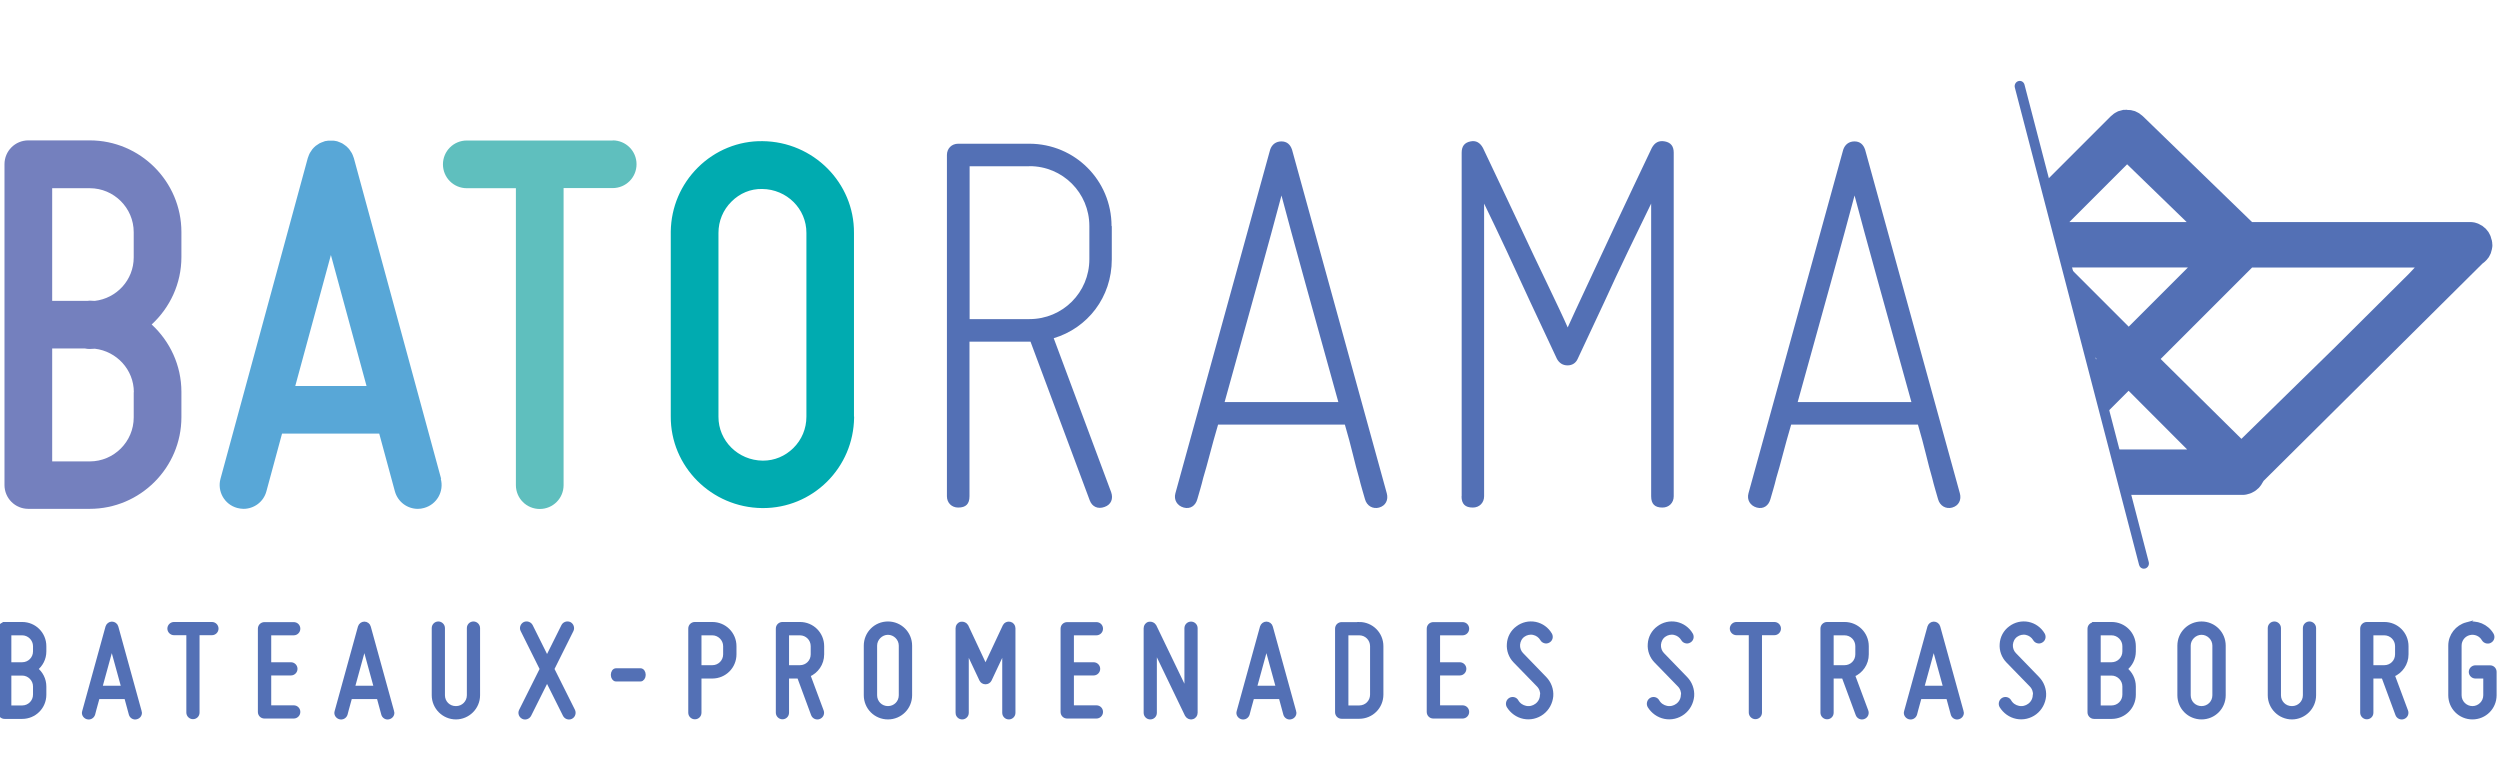 <?xml version="1.0" encoding="UTF-8"?>
<svg id="Calque_1" data-name="Calque 1" xmlns="http://www.w3.org/2000/svg" xmlns:xlink="http://www.w3.org/1999/xlink" viewBox="0 0 195 60.1">
  <defs>
    <style>
      .cls-1 {
        fill: #58a7d7;
      }

      .cls-1, .cls-2, .cls-3, .cls-4, .cls-5, .cls-6 {
        stroke-width: 0px;
      }

      .cls-2 {
        fill: #00abb0;
      }

      .cls-3 {
        fill: none;
      }

      .cls-4 {
        fill: #7480be;
      }

      .cls-7 {
        clip-path: url(#clippath);
      }

      .cls-5, .cls-8 {
        fill: #5370b5;
      }

      .cls-6 {
        fill: #5fbfbe;
      }

      .cls-8 {
        stroke: #5370b5;
        stroke-miterlimit: 10;
        stroke-width: .31px;
      }
    </style>
    <clipPath id="clippath">
      <polygon class="cls-3" points="166.67 42.01 195.53 42.01 195.53 4.89 157.09 4.89 166.67 42.01"/>
    </clipPath>
  </defs>
  <g>
    <path class="cls-5" d="M86.72,17.64v2.59c0,2.96-1.89,5.36-4.53,6.15l4.48,12.01c.18.51,0,.97-.51,1.15-.51.19-.97,0-1.16-.51l-4.62-12.38h-4.76v12.06c0,.6-.28.88-.88.88-.51,0-.88-.37-.88-.88V12.09c0-.51.37-.88.88-.88h5.54c3.56,0,6.42,2.86,6.42,6.42ZM80.3,12.97h-4.67v11.92h4.67c2.59,0,4.67-2.08,4.67-4.67v-2.59c0-2.59-2.08-4.67-4.67-4.67Z"/>
    <path class="cls-5" d="M107.58,39.59c-.51.14-.97-.14-1.11-.65-.14-.51-.32-1.06-.46-1.66-.32-1.06-.6-2.45-1.11-4.16h-9.89c-.51,1.71-.83,3.1-1.16,4.16-.14.6-.32,1.16-.46,1.66-.14.51-.55.79-1.06.65-.51-.14-.79-.6-.65-1.11l7.39-26.8c.14-.42.46-.65.88-.65s.69.23.83.65l7.39,26.8c.14.51-.09.97-.6,1.11ZM99.96,15.23c-.74,2.82-2.82,10.3-4.44,16.13h8.87c-1.62-5.82-3.7-13.31-4.44-16.13Z"/>
    <path class="cls-5" d="M114.01,38.71V11.91c0-.51.23-.79.69-.88.42-.09.74.09.97.51,1.02,2.13,1.94,4.11,2.82,5.96,1.48,3.19,3.19,6.65,3.79,8.04.6-1.34,2.26-4.85,3.74-8.04.88-1.85,1.8-3.84,2.82-5.96.23-.42.55-.6,1.02-.51.46.09.69.37.69.88v26.8c0,.51-.37.88-.88.88-.6,0-.88-.28-.88-.88V15.88c-1.06,2.17-2.5,5.13-3.65,7.67l-2.08,4.44c-.14.32-.42.51-.79.51s-.65-.18-.83-.51l-2.08-4.44c-1.16-2.54-2.54-5.5-3.6-7.67v22.83c0,.51-.37.88-.88.88-.6,0-.88-.28-.88-.88Z"/>
    <path class="cls-5" d="M152.28,39.59c-.51.14-.97-.14-1.11-.65-.14-.51-.32-1.06-.46-1.66-.32-1.06-.6-2.45-1.11-4.16h-9.89c-.51,1.71-.83,3.1-1.16,4.16-.14.6-.32,1.16-.46,1.66-.14.51-.55.79-1.06.65-.51-.14-.79-.6-.65-1.11l7.39-26.8c.14-.42.46-.65.88-.65s.69.23.83.65l7.39,26.8c.14.51-.09.97-.6,1.11ZM144.66,15.23c-.74,2.82-2.82,10.3-4.44,16.13h8.87c-1.62-5.82-3.7-13.31-4.44-16.13Z"/>
  </g>
  <path class="cls-6" d="M47.79,10.96h-11.38c-1.03,0-1.86.83-1.86,1.86s.83,1.86,1.86,1.86h3.83v23.16c0,1.03.83,1.86,1.86,1.86s1.86-.83,1.86-1.86V14.67h3.83c1.03,0,1.86-.83,1.86-1.86s-.83-1.86-1.86-1.86Z"/>
  <path class="cls-1" d="M34.41,37.35l-6.81-25.02s-.01-.03-.02-.05c-.02-.07-.05-.13-.07-.19-.02-.05-.04-.1-.07-.15-.03-.05-.06-.1-.1-.15-.03-.05-.07-.1-.1-.15-.04-.05-.08-.09-.12-.13-.04-.04-.08-.08-.13-.12-.05-.04-.1-.07-.15-.11-.05-.03-.1-.07-.15-.1-.05-.03-.1-.05-.16-.07-.06-.03-.12-.05-.18-.07-.02,0-.03-.02-.05-.02-.04-.01-.07-.01-.11-.02-.07-.01-.13-.03-.2-.03-.06,0-.12,0-.18,0s-.12,0-.18,0c-.07,0-.13.02-.2.03-.04,0-.07,0-.11.02-.02,0-.03.01-.05.02-.06.02-.13.05-.19.07-.05.02-.11.04-.16.07-.05.03-.1.06-.15.1-.05.03-.1.07-.15.1-.05.04-.09.08-.13.12-.04.04-.08.08-.12.13-.04.05-.07.1-.1.15-.03.05-.07.1-.1.15-.03.05-.05.1-.07.15-.03.06-.05.12-.07.19,0,.02-.01.03-.02.05l-6.81,25.02c-.27.99.31,2.01,1.3,2.28.16.04.33.07.49.07.82,0,1.57-.54,1.79-1.37l1.22-4.5h7.58l1.22,4.5c.23.83.97,1.37,1.79,1.37.16,0,.33-.02.49-.07.99-.27,1.57-1.29,1.3-2.28ZM23.03,30.11l2.78-10.22,2.78,10.22h-5.56Z"/>
  <path class="cls-4" d="M14.15,18.1c0-3.94-3.21-7.15-7.15-7.15H2.21c-1.03,0-1.86.83-1.86,1.86v25.02s0,0,0,0,0,0,0,0c0,1.03.83,1.86,1.86,1.86h4.79c3.94,0,7.15-3.21,7.15-7.15v-1.97c0-2.08-.9-3.95-2.32-5.26,1.42-1.31,2.32-3.18,2.32-5.26v-1.97ZM10.43,30.59v1.97c0,1.89-1.54,3.43-3.43,3.43h-2.93v-8.81h2.55c.12.03.25.04.38.04s.26-.01.4-.02c1.7.2,3.04,1.64,3.04,3.39ZM7,23.45c-.07,0-.13.01-.2.02h-2.73v-8.79h2.93c1.89,0,3.43,1.54,3.43,3.43v1.97c0,1.76-1.33,3.19-3.04,3.39-.13,0-.26-.02-.4-.02Z"/>
  <path class="cls-2" d="M66.61,32.49v-10.27h0v-4.05c.03-3.91-3.17-7.12-7.13-7.16-1.87-.03-3.69.71-5.04,2.05-1.34,1.33-2.09,3.1-2.12,4.99h0v12.31h0v2.11c-.03,3.91,3.17,7.12,7.13,7.16.02,0,.04,0,.07,0,1.87,0,3.64-.73,4.98-2.05,1.34-1.33,2.09-3.1,2.12-4.99h0v-.1h0s0,0,0,0ZM62.9,32.5c0,.93-.36,1.8-1.02,2.45-.64.63-1.47.98-2.36.98h-.03c-1.92-.02-3.46-1.55-3.45-3.43v-2.12h0v-12.21c0-.93.36-1.8,1.02-2.45.64-.64,1.48-1,2.39-.98,1.92.02,3.46,1.55,3.45,3.43v14.34Z"/>
  <g class="cls-7">
    <g>
      <polygon class="cls-5" points="166.43 8.36 166.43 8.36 166.43 8.36 166.43 8.36"/>
      <rect class="cls-5" x="137.47" y="18.55" width="0" height="0" transform="translate(76.4 143.1) rotate(-71.57)"/>
      <path class="cls-5" d="M194.4,19.09c0-.11-.01-.23-.04-.35h0s0-.03-.02-.05l-.02-.07c-.02-.09-.04-.15-.06-.21-.01-.03-.03-.05-.04-.08l-.06-.12s-.04-.07-.06-.11c-.05-.07-.11-.14-.17-.21l-.04-.05s-.03-.02-.05-.04c-.07-.06-.15-.13-.23-.19-.02-.01-.04-.02-.06-.03l-.06-.03c-.09-.05-.13-.08-.18-.1-.03-.01-.06-.02-.08-.03l-.13-.04s-.08-.03-.11-.03c-.08-.02-.17-.02-.26-.03h-.07s-17,0-17,0l-8.5-8.24s-.06-.05-.08-.07l-.12-.09s-.06-.05-.1-.08c-.03-.02-.07-.04-.11-.06l-.12-.06s-.05-.03-.08-.04c-.04-.02-.09-.03-.14-.04l-.12-.03s-.05-.02-.07-.02c-.05,0-.1-.01-.15-.01h-.12s-.02-.02-.07-.02c-.05,0-.1,0-.15.01h-.12s-.05.02-.07.02c-.05.01-.1.03-.15.04l-.11.03s-.05.01-.07.02c-.04.02-.09.04-.13.07l-.11.06s-.04.02-.06.04c-.04.02-.07.05-.1.08l-.11.09s-.04.03-.06.05l-8.24,8.24h-16.97s-.06,0-.08,0c-.09,0-.18,0-.26.03-.04,0-.07.02-.11.03l-.13.04s-.06.02-.09.03c-.05.02-.09.04-.13.07l-.11.06s-.04.02-.06.04c-.08.05-.16.12-.23.19l-.08.09c-.06.07-.12.14-.17.21-.02.04-.04.07-.06.11l-.06.12s-.03.05-.04.08c-.02.05-.04.11-.05.17l-.05.16c-.02.12-.04.23-.04.35s.01.23.04.35l.04.12c.03.1.04.16.06.21.01.03.02.05.04.07l.07.12s.04.07.06.11c.05.08.11.14.17.21l.04.05,17.75,17.76c.11.1.19.17.27.22l.19.1s.08.04.12.06c.07.02.12.04.17.05l.08.03s.05.02.08.02c.12.02.23.03.35.03h17.7c.11,0,.21,0,.32-.03l.25-.07s.07-.02.11-.04c.04-.02.08-.04.12-.06l.11-.06s.05-.02.07-.04c.08-.05.15-.12.22-.18l.06-.05c.07-.07.14-.16.21-.26.01-.02.03-.05.04-.07l.14-.23,17.07-16.95c.15-.11.24-.19.32-.28.06-.07.12-.14.17-.21.02-.03.04-.07.06-.11l.06-.12s.03-.05.04-.08c.02-.06.04-.12.05-.18l.03-.1c.04-.17.05-.28.05-.4ZM165.91,12.81l4.65,4.51h-9.15l4.51-4.51ZM170.66,20.86l-4.62,4.62-4.62-4.62h9.25ZM143.71,20.86h12.69l7.13,7.13-6.35,6.35-13.47-13.47ZM161.46,35.06l4.57-4.58,4.57,4.58h-9.15ZM187.92,21.33l-5.74,5.71-7.35,7.19-6.3-6.23,7.13-7.13h12.69l-.44.47Z"/>
      <polygon class="cls-5" points="138.44 17.31 138.44 17.31 138.44 17.31 138.44 17.31"/>
      <polygon class="cls-5" points="166.04 8.29 166.04 8.29 166.04 8.29 166.04 8.29"/>
      <polygon class="cls-5" points="165.27 8.39 165.27 8.39 165.27 8.39 165.27 8.39"/>
    </g>
  </g>
  <g>
    <path class="cls-8" d="M.36,48.67h1.37c.96,0,1.73.77,1.73,1.73v.41c0,.56-.26,1.05-.67,1.37.41.32.67.81.67,1.37v.64c0,.96-.77,1.73-1.73,1.73H.36c-.21,0-.36-.16-.36-.36v-6.51c0-.21.16-.36.36-.36ZM1.73,49.4H.73v2.41h1c.55,0,1-.44,1-1v-.41c0-.55-.46-1-1-1ZM1.73,52.54H.73v2.64h1c.55,0,1-.44,1-1v-.64c0-.55-.46-1-1-1Z"/>
    <path class="cls-8" d="M10.9,55.51c.06.19-.06.39-.26.44-.19.06-.39-.06-.44-.25,0,0-.15-.56-.36-1.33h-2.21c-.22.77-.36,1.33-.36,1.33-.06.19-.25.31-.46.25-.19-.06-.31-.25-.25-.44l1.82-6.6c.05-.16.19-.27.35-.27s.31.11.35.27l1.82,6.6ZM9.62,53.64c-.31-1.13-.67-2.45-.9-3.28-.23.83-.59,2.15-.9,3.28h1.8Z"/>
    <path class="cls-8" d="M16.53,48.67c.2,0,.36.16.36.36s-.16.36-.36.36h-1.12v6.19c0,.21-.16.36-.36.36-.19,0-.36-.16-.36-.36v-6.19h-1.12c-.19,0-.36-.16-.36-.36s.17-.36.36-.36h2.96Z"/>
    <path class="cls-8" d="M20.27,49.04c0-.21.16-.36.36-.36h2.28c.21,0,.36.16.36.36s-.16.36-.36.36h-1.91v2.41h1.69c.2,0,.36.16.36.36s-.16.36-.36.36h-1.69v2.64h1.91c.21,0,.36.16.36.36s-.16.36-.36.36h-2.28c-.21,0-.36-.16-.36-.36v-6.51Z"/>
    <path class="cls-8" d="M30.59,55.51c.06.19-.06.39-.26.44-.19.06-.39-.06-.44-.25,0,0-.15-.56-.36-1.33h-2.21c-.22.77-.36,1.33-.36,1.33-.06.19-.25.31-.46.25-.19-.06-.31-.25-.25-.44l1.82-6.6c.05-.16.19-.27.35-.27s.31.11.35.27l1.82,6.6ZM29.32,53.64c-.31-1.13-.67-2.45-.9-3.28-.23.83-.59,2.15-.9,3.28h1.8Z"/>
    <path class="cls-8" d="M35.57,55.23c.55,0,1-.44,1-1v-5.24c0-.2.16-.36.36-.36.19,0,.36.16.36.36v5.24c0,.96-.79,1.73-1.73,1.73s-1.73-.77-1.73-1.73v-5.24c0-.2.16-.36.36-.36.19,0,.36.16.36.36v5.24c0,.56.44,1,1,1Z"/>
    <path class="cls-8" d="M40.63,55.44l1.63-3.26-1.51-3.03c-.09-.17-.01-.4.17-.49.17-.08.4-.01.49.17l1.26,2.53,1.26-2.53c.09-.18.31-.25.49-.17.18.09.25.32.17.49l-1.51,3.03,1.63,3.26c.08.18.01.4-.17.49-.18.09-.4.01-.49-.17l-1.38-2.76-1.38,2.76c-.09.18-.32.26-.49.17-.18-.09-.26-.31-.17-.49Z"/>
    <path class="cls-8" d="M49.96,53h-1.91c-.14,0-.25-.16-.25-.36s.11-.36.25-.36h1.91c.14,0,.25.16.25.36s-.12.36-.25.36Z"/>
    <path class="cls-8" d="M54.19,48.67h1.37c.96,0,1.73.77,1.73,1.73v.64c0,.96-.77,1.73-1.73,1.73h-1v2.82c0,.21-.16.36-.36.36s-.36-.16-.36-.36v-6.56c0-.21.16-.36.36-.36ZM55.56,49.4h-1v2.64h1c.55,0,1-.44,1-1v-.64c0-.55-.46-1-1-1Z"/>
    <path class="cls-8" d="M63.05,52.65l1.05,2.82c.07.18-.02.4-.22.47-.18.07-.4-.02-.47-.22l-1.09-2.95h-.93v2.82c0,.21-.16.36-.36.36-.19,0-.36-.16-.36-.36v-6.56c0-.21.17-.36.36-.36h1.37c.96,0,1.73.77,1.73,1.73v.64c0,.73-.44,1.34-1.07,1.61ZM63.39,51.04v-.64c0-.55-.44-1-1-1h-1v2.64h1c.56,0,1-.44,1-1Z"/>
    <path class="cls-8" d="M67.53,54.23v-3.87c0-.96.77-1.73,1.73-1.73s1.73.77,1.73,1.73v3.87c0,.96-.77,1.73-1.73,1.73s-1.73-.77-1.73-1.73ZM68.26,50.36v3.87c0,.56.44,1,1,1s1-.44,1-1v-3.87c0-.55-.46-1-1-1s-1,.46-1,1Z"/>
    <path class="cls-8" d="M74.69,55.6v-6.6c0-.17.11-.32.28-.35.16-.03.33.05.41.19,0,0,1.05,2.23,1.49,3.18.44-.95,1.49-3.18,1.49-3.18.07-.15.24-.23.41-.19.16.03.28.18.28.35v6.6c0,.21-.17.36-.36.36-.2,0-.36-.16-.36-.36v-4.98c-.54,1.13-1.13,2.4-1.13,2.4-.07.13-.19.2-.33.2-.15,0-.27-.08-.33-.2,0,0-.6-1.28-1.13-2.4v4.98c0,.21-.17.36-.36.36-.2,0-.36-.16-.36-.36Z"/>
    <path class="cls-8" d="M82.88,49.04c0-.21.16-.36.36-.36h2.28c.21,0,.36.16.36.36s-.16.36-.36.36h-1.91v2.41h1.69c.2,0,.36.16.36.36s-.16.36-.36.36h-1.69v2.64h1.91c.21,0,.36.16.36.36s-.16.36-.36.36h-2.28c-.21,0-.36-.16-.36-.36v-6.51Z"/>
    <path class="cls-8" d="M92.57,55.76s-1.65-3.42-2.49-5.17v5.01c0,.21-.16.36-.36.36s-.36-.16-.36-.36v-6.6c0-.17.11-.32.28-.35.16-.03.33.05.41.19,0,0,1.64,3.42,2.49,5.17v-5.01c0-.2.16-.36.36-.36s.36.16.36.36v6.6c0,.17-.11.32-.28.35-.16.05-.33-.05-.41-.19Z"/>
    <path class="cls-8" d="M100.95,55.51c.06.19-.06.39-.26.44-.19.06-.39-.06-.44-.25,0,0-.15-.56-.36-1.33h-2.21c-.22.77-.36,1.33-.36,1.33-.06.19-.25.31-.46.25-.19-.06-.31-.25-.25-.44l1.82-6.6c.05-.16.19-.27.35-.27s.31.11.35.27l1.82,6.6ZM99.68,53.64c-.31-1.13-.67-2.45-.9-3.28-.23.83-.59,2.15-.9,3.28h1.8Z"/>
    <path class="cls-8" d="M106.02,48.67c.96,0,1.73.77,1.73,1.73v3.78c0,.96-.77,1.73-1.73,1.73h-1.37c-.21,0-.36-.16-.36-.36v-6.51c0-.21.16-.36.36-.36h1.37ZM106.02,49.4h-1v5.78h1c.56,0,1-.44,1-1v-3.78c0-.55-.44-1-1-1Z"/>
    <path class="cls-8" d="M111.44,49.04c0-.21.16-.36.36-.36h2.28c.21,0,.36.16.36.36s-.16.36-.36.36h-1.91v2.41h1.69c.2,0,.36.16.36.36s-.16.36-.36.36h-1.69v2.64h1.91c.21,0,.36.16.36.36s-.16.36-.36.36h-2.28c-.21,0-.36-.16-.36-.36v-6.51Z"/>
    <path class="cls-8" d="M120.29,54.25c.02-.3-.08-.6-.3-.82l-1.82-1.87c-.34-.35-.52-.84-.48-1.33.03-.5.28-.96.68-1.25.39-.3.9-.42,1.39-.32.48.1.9.4,1.15.83.1.17.05.4-.14.5-.17.1-.4.03-.49-.14-.15-.25-.39-.42-.67-.48-.28-.06-.58.01-.81.18-.23.17-.36.43-.39.72-.02.3.08.57.27.77l1.82,1.88c.35.36.54.87.5,1.38-.05.51-.3.98-.71,1.29-.41.31-.93.43-1.43.33-.5-.1-.93-.41-1.2-.85-.09-.18-.03-.4.14-.5.17-.1.4-.05.5.14.15.26.41.44.71.5.3.06.6-.01.84-.19.25-.18.4-.46.42-.76Z"/>
  </g>
  <g>
    <path class="cls-8" d="M131.28,54.25c.02-.3-.08-.6-.3-.82l-1.82-1.87c-.34-.35-.52-.84-.48-1.33.03-.5.28-.96.68-1.25.39-.3.9-.42,1.39-.32.48.1.9.4,1.15.83.1.17.05.4-.14.5-.17.1-.4.03-.49-.14-.15-.25-.39-.42-.67-.48-.28-.06-.58.01-.81.18-.23.17-.36.43-.39.72-.02.3.08.57.27.77l1.82,1.88c.35.36.54.87.5,1.38-.05.51-.3.98-.71,1.29-.41.31-.93.43-1.43.33-.5-.1-.93-.41-1.2-.85-.09-.18-.03-.4.14-.5.17-.1.4-.05.5.14.15.26.41.44.71.5.3.06.6-.01.84-.19.25-.18.4-.46.42-.76Z"/>
    <path class="cls-8" d="M138.4,48.67c.2,0,.36.16.36.36s-.16.36-.36.36h-1.12v6.19c0,.21-.16.36-.36.36-.19,0-.36-.16-.36-.36v-6.19h-1.12c-.19,0-.36-.16-.36-.36s.17-.36.36-.36h2.96Z"/>
    <path class="cls-8" d="M144.53,52.65l1.05,2.82c.07.18-.02.4-.22.47-.18.07-.4-.02-.47-.22l-1.09-2.95h-.93v2.82c0,.21-.16.36-.36.36-.19,0-.36-.16-.36-.36v-6.56c0-.21.17-.36.36-.36h1.37c.96,0,1.73.77,1.73,1.73v.64c0,.73-.44,1.34-1.07,1.61ZM144.87,51.04v-.64c0-.55-.44-1-1-1h-1v2.64h1c.56,0,1-.44,1-1Z"/>
    <path class="cls-8" d="M153.01,55.51c.06.19-.06.39-.26.44-.19.06-.39-.06-.44-.25,0,0-.15-.56-.36-1.33h-2.21c-.22.77-.36,1.33-.36,1.33-.06.19-.25.31-.46.25-.19-.06-.31-.25-.25-.44l1.82-6.6c.05-.16.19-.27.35-.27s.31.11.35.27l1.82,6.6ZM151.73,53.64c-.31-1.13-.67-2.45-.9-3.28-.23.83-.59,2.15-.9,3.28h1.8Z"/>
    <path class="cls-8" d="M158.73,54.25c.02-.3-.08-.6-.3-.82l-1.82-1.87c-.34-.35-.52-.84-.48-1.33.03-.5.28-.96.68-1.25.39-.3.9-.42,1.39-.32.48.1.9.4,1.15.83.1.17.05.4-.14.5-.17.1-.4.03-.49-.14-.15-.25-.39-.42-.67-.48-.28-.06-.58.01-.81.18-.23.17-.36.43-.39.72-.02.3.08.57.27.77l1.82,1.88c.35.36.54.87.5,1.38-.05.51-.3.98-.71,1.29s-.93.43-1.43.33c-.5-.1-.93-.41-1.2-.85-.09-.18-.03-.4.14-.5s.4-.05.5.14c.15.26.41.44.71.5.3.06.6-.01.84-.19.25-.18.4-.46.42-.76Z"/>
    <path class="cls-8" d="M163.34,48.67h1.37c.96,0,1.73.77,1.73,1.73v.41c0,.56-.26,1.05-.67,1.37.41.32.67.81.67,1.37v.64c0,.96-.77,1.73-1.73,1.73h-1.37c-.2,0-.36-.16-.36-.36v-6.51c0-.21.16-.36.36-.36ZM164.7,49.4h-1v2.41h1c.55,0,1-.44,1-1v-.41c0-.55-.46-1-1-1ZM164.7,52.54h-1v2.64h1c.55,0,1-.44,1-1v-.64c0-.55-.46-1-1-1Z"/>
    <path class="cls-8" d="M169.99,54.23v-3.87c0-.96.77-1.73,1.73-1.73s1.73.77,1.73,1.73v3.87c0,.96-.77,1.73-1.73,1.73s-1.73-.77-1.73-1.73ZM170.72,50.36v3.87c0,.56.44,1,1,1s1-.44,1-1v-3.87c0-.55-.46-1-1-1s-1,.46-1,1Z"/>
    <path class="cls-8" d="M178.78,55.23c.55,0,1-.44,1-1v-5.24c0-.2.16-.36.36-.36.19,0,.36.16.36.36v5.24c0,.96-.79,1.73-1.73,1.73s-1.73-.77-1.73-1.73v-5.24c0-.2.16-.36.36-.36.19,0,.36.16.36.36v5.24c0,.56.44,1,1,1Z"/>
    <path class="cls-8" d="M186.63,52.65l1.05,2.82c.07.18-.02.4-.22.47-.18.07-.4-.02-.47-.22l-1.09-2.95h-.93v2.82c0,.21-.16.36-.36.36-.19,0-.36-.16-.36-.36v-6.56c0-.21.17-.36.36-.36h1.37c.96,0,1.73.77,1.73,1.73v.64c0,.73-.44,1.34-1.07,1.61ZM186.97,51.04v-.64c0-.55-.44-1-1-1h-1v2.64h1c.56,0,1-.44,1-1Z"/>
    <path class="cls-8" d="M192.41,48.69c.75-.2,1.56.14,1.95.81.1.17.05.4-.14.5-.17.1-.4.03-.5-.14-.22-.39-.68-.58-1.12-.47-.44.11-.75.51-.75.97v3.87c0,.56.46,1,1,1s1-.44,1-1v-1.46h-.77c-.19,0-.36-.16-.36-.36s.17-.36.36-.36h1.14c.21,0,.36.16.36.36v1.82c0,.96-.77,1.73-1.73,1.73s-1.73-.77-1.73-1.73v-3.87c0-.79.54-1.47,1.29-1.67Z"/>
  </g>
  <path class="cls-5" d="M167.22,44.36c-.17,0-.32-.11-.37-.29l-9.69-37.23c-.06-.21.05-.44.26-.51.21-.07.43.05.49.27l9.69,37.23c.06.21-.05.44-.26.51-.04.01-.08.02-.12.02Z"/>
</svg>